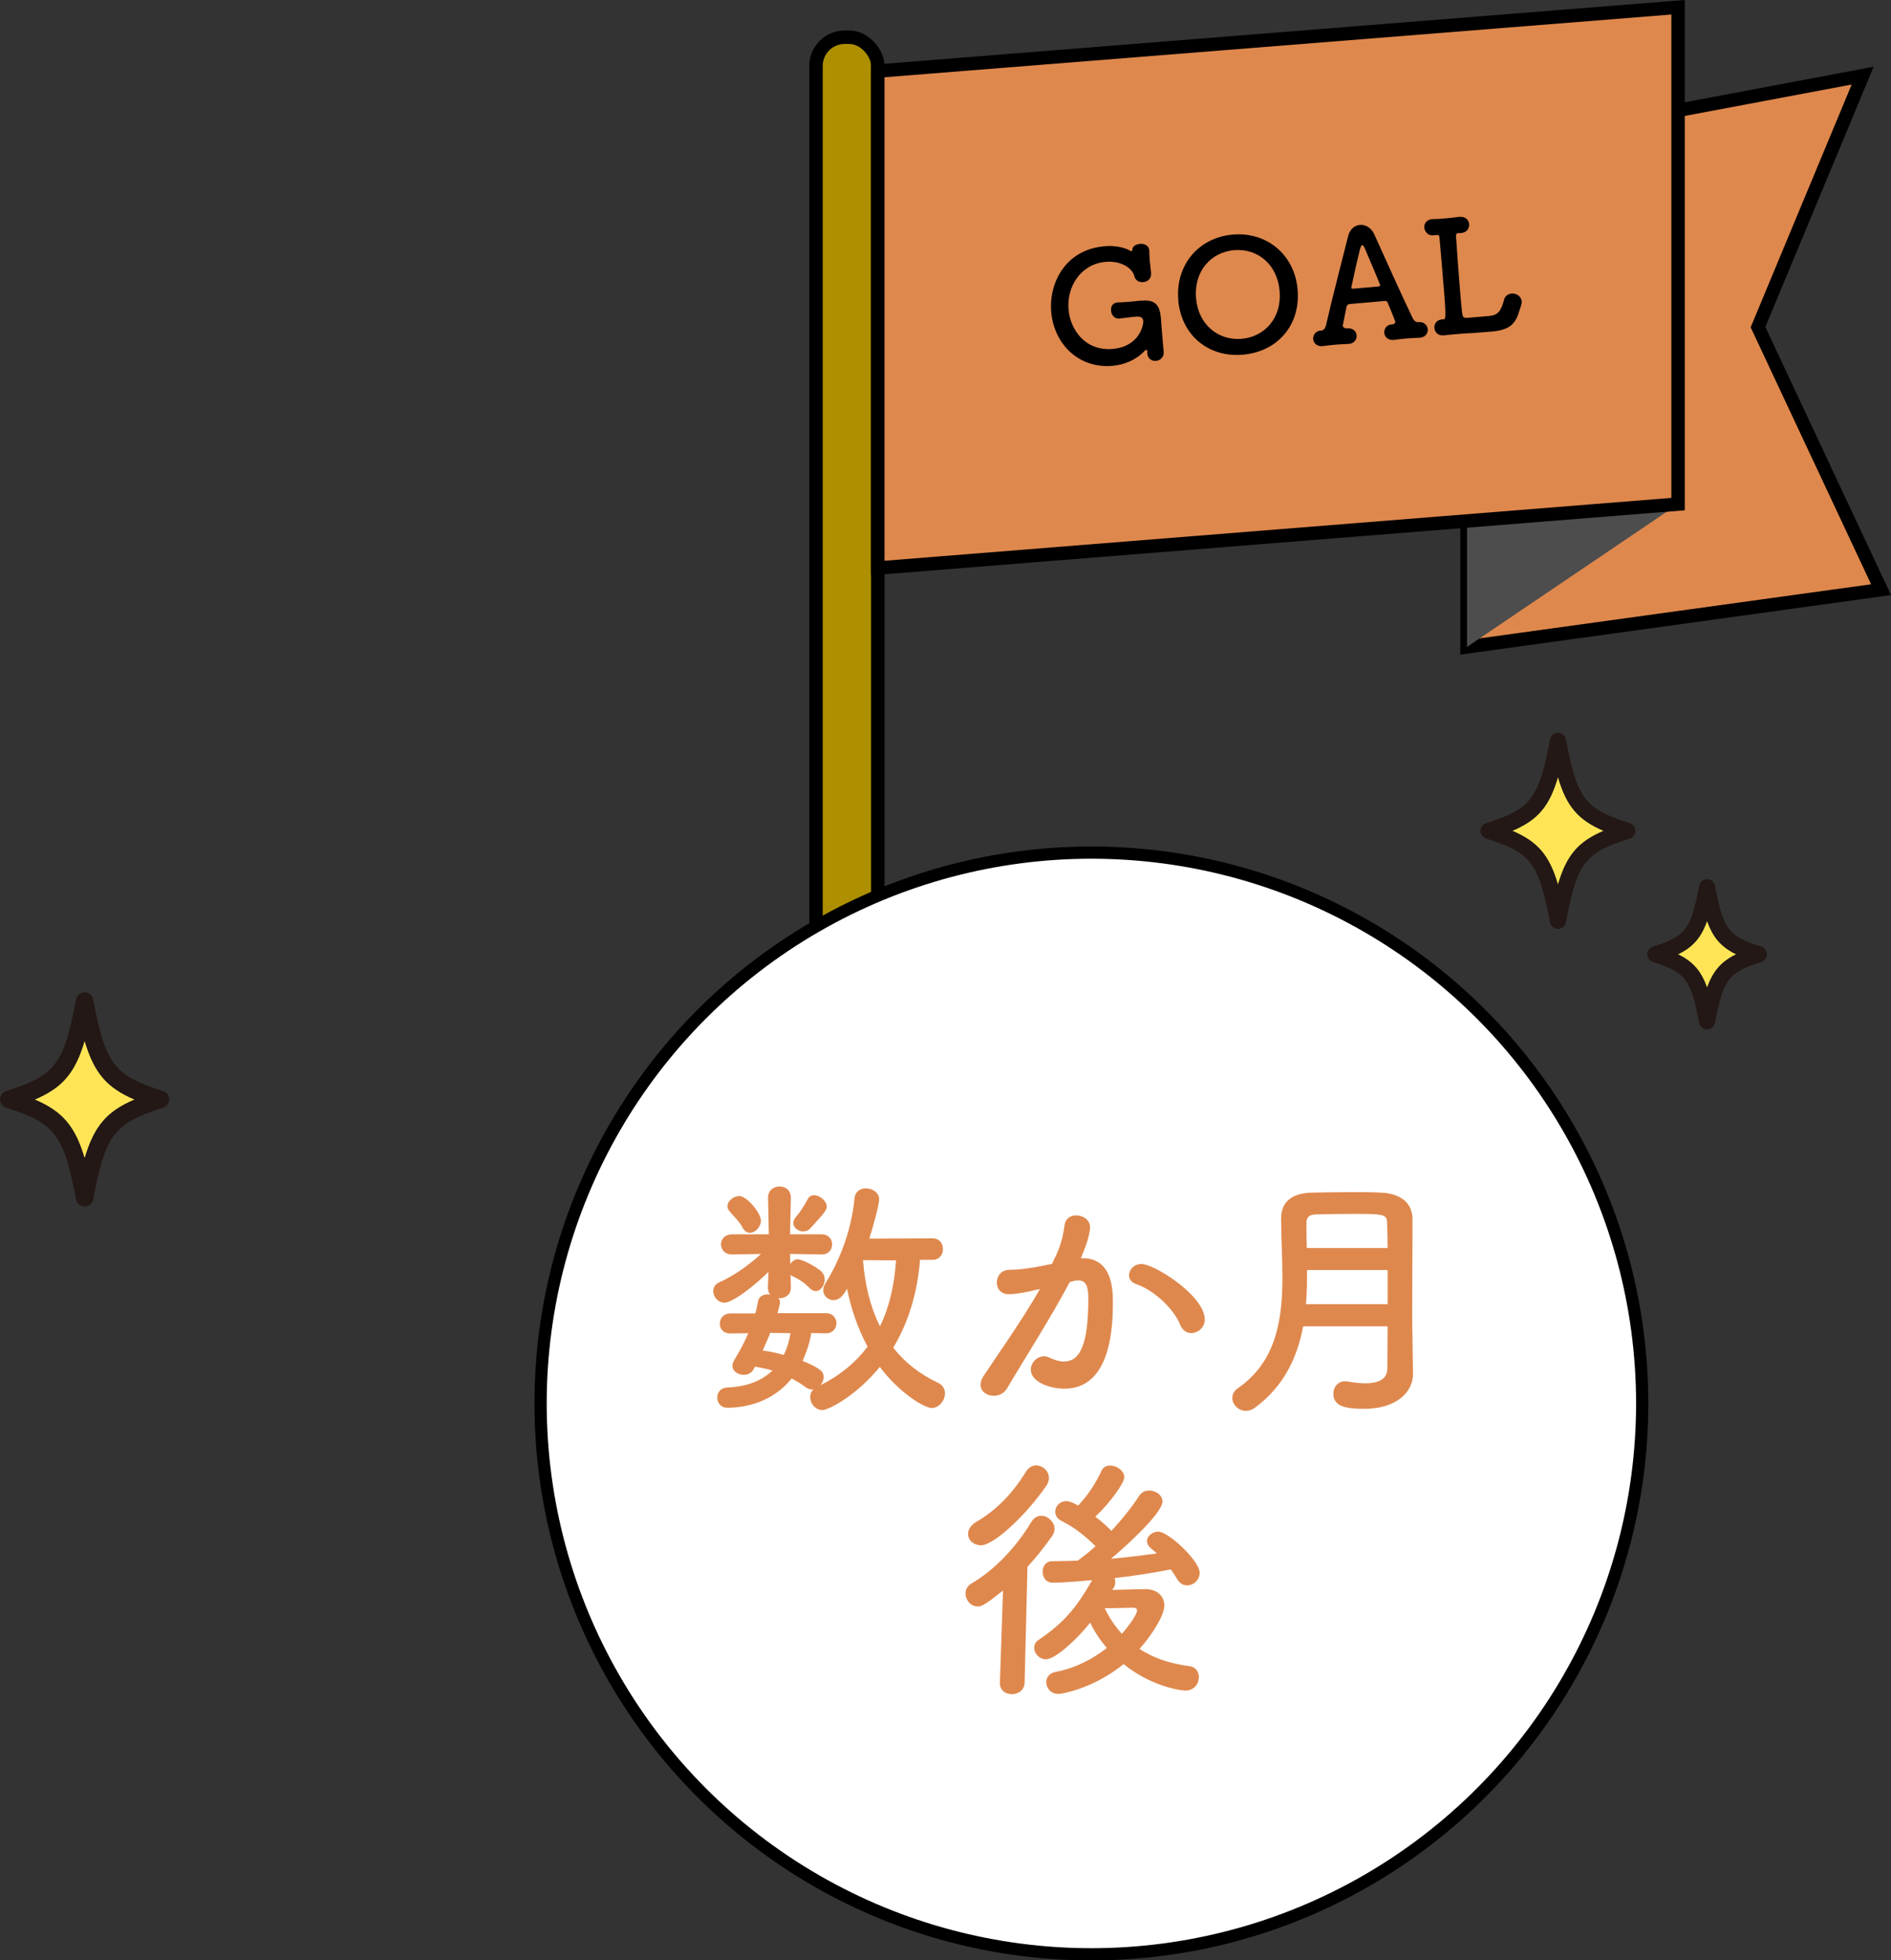 <?xml version="1.0" encoding="UTF-8"?><svg id="_レイヤー_2" xmlns="http://www.w3.org/2000/svg" viewBox="0 0 140.76 145.91"><rect x="0" y="0" width="140.76" height="145.91" fill="#333333" stroke="none"/><defs><style>.cls-1{fill:#ad8f00;}.cls-1,.cls-2,.cls-3{stroke:#000;stroke-miterlimit:10;}.cls-4{fill:#4d4d4d;}.cls-2{fill:#fff;stroke-width:.91px;}.cls-5,.cls-3{fill:#df884d;}.cls-6{fill:#ffe556;}.cls-7{fill:#231815;}</style></defs><g id="_レイヤー_3"><rect class="cls-1" x="60.74" y="2.77" width="4.6" height="82.24" rx="2.14" ry="2.14"/><polygon class="cls-3" points="140.02 43.89 109.2 48.15 109.2 11.17 138.65 5.63 130.86 24.35 140.02 43.89"/><polygon class="cls-4" points="124.91 37.52 109.2 48.15 109.2 38.78 124.91 37.52"/><polygon class="cls-3" points="124.91 37.52 65.34 42.28 65.34 5.29 124.91 .54 124.91 37.52"/><path d="M84.66,23.56c-.12,0-.7.07-1.33.15-.34.04-.6-.24-.63-.59-.02-.29.11-.58.49-.61.01,0,.02,0,.03,0,.28-.01.64-.03.98-.06.24-.02.47-.05.67-.07.03,0,.08,0,.12,0,1.06-.09,1.34.37,1.43,1.34,0,.08.07.99.13,1.67.03.35.05.63.07.74,0,.02,0,.06,0,.08.03.32-.21.62-.57.65-.3.03-.62-.15-.65-.56,0-.02,0-.05,0-.07,0-.01,0-.04,0-.06,0-.07-.02-.14-.08-.13-.02,0-.07.02-.11.07-.64.68-1.51,1.04-2.4,1.12-2.54.22-4.36-1.66-4.56-4-.19-2.25,1.12-4.66,3.96-4.9.7-.06,1.4.04,1.94.34.01.01.05.02.07.02.03,0,.07-.03.07-.1-.01-.25.27-.42.57-.44.32-.03.66.12.69.49,0,.02,0,.03,0,.05,0,.24.02.51.04.77.03.31.06.61.09.84,0,.01,0,.04,0,.05.03.4-.27.63-.58.65-.29.02-.59-.11-.67-.46-.13-.57-.98-1.15-2.12-1.05-1.88.16-2.92,1.86-2.77,3.56.13,1.49,1.24,3.1,3.29,2.92,1.96-.17,2.3-1.75,2.27-2.09-.02-.23-.21-.33-.43-.31,0,0-.01,0-.02,0Z"/><path d="M87.71,22.31c-.22-2.59,1.52-4.63,4.05-4.85,2.54-.22,4.61,1.5,4.83,4.09.23,2.68-1.53,4.63-4.07,4.85-2.54.22-4.59-1.41-4.82-4.09ZM95.25,21.66c-.17-2.02-1.68-3.19-3.39-3.04-1.72.15-3,1.56-2.83,3.58.17,1.99,1.68,3.16,3.39,3.02,1.72-.15,3-1.56,2.83-3.55Z"/><path d="M103.7,24.13c.09,0,.17-.1.16-.2,0-.02-.39-.99-.56-1.39-.03-.09-.11-.15-.2-.14l-2.64.23c-.15.04-.19.06-.23.22-.08.4-.28,1.38-.28,1.38.01.13.16.22.29.21.39-.04.71.14.74.53.02.29-.16.59-.58.63-.01,0-.03,0-.05,0-.29.01-.59.03-.89.05-.37.03-.7.07-.98.11-.01,0-.03,0-.05,0-.43.04-.66-.25-.68-.53-.02-.29.16-.59.57-.63.01,0,.04,0,.05,0h.01c.18-.02.28-.22.32-.38.49-2.14,1.3-5.24,1.65-6.64.13-.53.49-.81.88-.84.4-.04.85.21,1.07.71.76,1.7,2.16,4.78,2.85,6.22.04.1.21.33.4.31.54-.06.71.33.73.53.02.29-.17.59-.6.63-.01,0-.03,0-.05,0-.29.01-.59.03-.89.05-.37.03-.7.07-.98.11-.34.04-.68-.14-.72-.52-.02-.29.16-.61.57-.64.02,0,.03,0,.06,0h.01ZM102.64,21.32c.07-.02.1-.03.1-.07,0-.08-1.01-2.44-1.13-2.72-.09-.2-.15-.29-.21-.28-.06,0-.12.12-.18.36-.2.74-.64,2.82-.64,2.82,0,.03.03.04.12.06l1.94-.17Z"/><path d="M109.48,24.79c-.38.02-.81.06-1.2.09-.29.02-.55.05-.77.08-.01,0-.03,0-.05,0-.43.04-.66-.25-.69-.54-.03-.3.17-.62.58-.65.01,0,.03,0,.05,0h.02c.24-.02.25-.03-.12-4.38-.06-.65-.11-1.25-.15-1.71-.01-.16-.08-.2-.19-.19-.02,0-.03,0-.05,0-.05,0-.09.02-.15.02-.58.09-.73-.44-.74-.55-.03-.3.17-.62.58-.65.02,0,.03,0,.06,0,.24,0,.54-.02.87-.05.38-.03.77-.08,1.08-.12h.02c.46-.04.71.24.73.55.03.3-.18.62-.61.66-.01,0-.03,0-.05,0-.05,0-.09,0-.14,0-.1,0-.18.05-.18.21.06.95.19,2.71.3,4.07.07.83.13,1.51.17,1.73.03.2.06.3.33.3l1.67-.14c.68-.06.89-.4,1.11-1.22.08-.29.31-.43.56-.45.33-.03.71.18.75.57.01.15-.02.26-.17.7-.27.92-.64,1.44-2.08,1.56-.48.04-1.34.1-1.52.12h-.05Z"/><path class="cls-6" d="M6.3,77.46c-.71,2.41-1.66,3.5-3.72,4.38,2.06.88,3.01,1.97,3.72,4.38.71-2.41,1.66-3.5,3.72-4.38-2.06-.88-3.01-1.97-3.72-4.38Z"/><path class="cls-7" d="M12.14,81.21c-3.65-1.16-4.29-1.99-5.2-6.82-.06-.31-.33-.53-.64-.53s-.59.22-.64.53c-.91,4.83-1.54,5.66-5.2,6.82-.27.09-.46.34-.46.62s.18.54.46.62c3.65,1.16,4.29,1.99,5.2,6.82.06.31.33.53.64.53s.59-.22.64-.53c.91-4.83,1.54-5.66,5.2-6.82.27-.09.46-.34.46-.62s-.18-.54-.46-.62ZM6.3,86.22c-.71-2.41-1.66-3.5-3.72-4.38,2.06-.88,3.01-1.97,3.72-4.38.71,2.41,1.66,3.5,3.72,4.38-2.06.88-3.01,1.97-3.72,4.38Z"/><path class="cls-6" d="M115.24,107.76c-.45,1.27-1.06,1.95-2.17,2.49,1.11.54,1.72,1.23,2.17,2.49.45-1.27,1.06-1.95,2.17-2.49-1.11-.54-1.72-1.23-2.17-2.49Z"/><path class="cls-7" d="M119.26,109.68c-2.44-.77-2.82-1.28-3.44-4.53-.05-.28-.3-.49-.59-.49s-.54.21-.59.49c-.61,3.24-1,3.75-3.44,4.53-.25.08-.42.31-.42.57s.17.49.42.57c2.44.78,2.82,1.28,3.44,4.53.05.28.3.49.59.49s.54-.21.59-.49c.61-3.24,1-3.75,3.44-4.53.25-.08.42-.31.42-.57s-.17-.49-.42-.57ZM115.24,112.75c-.45-1.27-1.06-1.95-2.17-2.49,1.11-.54,1.72-1.23,2.17-2.49.45,1.27,1.06,1.95,2.17,2.49-1.11.54-1.72,1.23-2.17,2.49Z"/><path class="cls-6" d="M115.97,57.83c-.65,2.21-1.52,3.2-3.4,4.01,1.89.81,2.76,1.8,3.4,4.01.65-2.21,1.52-3.2,3.4-4.01-1.89-.81-2.76-1.8-3.4-4.01Z"/><path class="cls-7" d="M121.32,61.27c-3.35-1.06-3.92-1.82-4.76-6.24-.05-.28-.3-.49-.59-.49s-.54.21-.59.49c-.83,4.42-1.41,5.18-4.76,6.24-.25.08-.42.31-.42.57s.17.49.42.57c3.35,1.06,3.92,1.82,4.76,6.24.05.28.3.49.59.49s.54-.21.59-.49c.83-4.42,1.41-5.18,4.76-6.24.25-.08.42-.31.42-.57s-.17-.49-.42-.57ZM115.97,65.85c-.65-2.21-1.52-3.2-3.4-4.01,1.89-.81,2.76-1.8,3.4-4.01.65,2.21,1.52,3.2,3.4,4.01-1.89.81-2.76,1.8-3.4,4.01Z"/><path class="cls-6" d="M127.07,68.54c-.45,1.27-1.06,1.95-2.17,2.49,1.11.54,1.72,1.23,2.17,2.49.45-1.27,1.06-1.95,2.17-2.49-1.11-.54-1.72-1.23-2.17-2.49Z"/><path class="cls-7" d="M131.1,70.46c-2.44-.77-2.82-1.28-3.44-4.53-.05-.28-.3-.49-.59-.49s-.54.21-.59.49c-.61,3.24-1,3.75-3.44,4.53-.25.08-.42.31-.42.57s.17.49.42.57c2.44.78,2.82,1.28,3.44,4.53.05.28.3.49.59.49s.54-.21.59-.49c.61-3.24,1-3.75,3.44-4.53.25-.08.42-.31.42-.57s-.17-.49-.42-.57ZM127.07,73.52c-.45-1.27-1.06-1.95-2.17-2.49,1.11-.54,1.72-1.23,2.17-2.49.45,1.27,1.06,1.95,2.17,2.49-1.11.54-1.72,1.23-2.17,2.49Z"/><circle class="cls-2" cx="81.24" cy="104.46" r="41"/><path class="cls-5" d="M68.48,93.81c-.19,2.37-.84,4.59-1.99,6.5.84,1.07,1.93,1.95,3.31,2.6.38.17.54.48.54.8,0,.54-.44,1.09-.99,1.09s-2.43-1.15-3.86-3.06c-1.74,2.14-3.82,3.21-4.26,3.21-.54,0-.92-.48-.92-.96,0-.21.06-.4.23-.57h-.08c-.15,0-.31-.04-.46-.15-.34-.25-.71-.48-1.07-.67-1.4,1.74-3.4,2.18-4.78,2.18-.5,0-.76-.38-.76-.76s.25-.73.76-.75c1.53-.06,2.6-.54,3.35-1.26-.42-.13-.84-.21-1.3-.29l-.08.15c-.15.33-.46.46-.76.46-.42,0-.84-.27-.84-.67,0-.13.04-.27.13-.42.4-.65.76-1.32,1.05-2.01l-1.32.02h-.02c-.54,0-.78-.36-.78-.73,0-.38.27-.76.8-.76h1.84c.1-.31.15-.61.21-.92.06-.34.38-.5.73-.5.06,0,.11.02.17.02-.11-.13-.17-.31-.17-.54l.04-1.15c-1.17,1.15-2.7,2.29-3.27,2.29-.48,0-.84-.44-.84-.86,0-.27.13-.52.48-.67.98-.44,2.1-1.19,3.08-2.1l-2.14.04h-.02c-.54,0-.82-.36-.82-.75s.29-.75.84-.75h2.72l-.06-2.7v-.02c0-.55.42-.84.86-.84s.84.27.84.84v.02l-.06,2.7h2.33c.54,0,.8.36.8.75s-.27.75-.78.75h-.02l-2.33-.04.02.76c.11-.19.31-.36.54-.36.21,0,.9.25,1.7.84.23.19.32.44.32.67,0,.44-.31.86-.67.86-.15,0-.31-.08-.46-.23-.36-.38-.76-.65-1.3-.9-.06-.02-.08-.06-.11-.1l.02.94v.04c0,.52-.42.78-.86.78h-.08c.1.08.13.19.13.33,0,.04,0,.08-.02.13-.04.21-.1.42-.17.65h3.59c.54,0,.8.36.8.75s-.27.75-.78.75h-.02l-1.07-.02c-.11.67-.33,1.38-.65,2.07,1.47.61,1.57.86,1.57,1.22,0,.21-.1.42-.23.59,1.49-.75,2.64-1.72,3.5-2.87-.75-1.38-1.24-2.87-1.53-4.32-.32.65-.67.86-1.01.86-.4,0-.76-.33-.76-.73,0-.15.04-.31.13-.46.96-1.55,1.95-3.77,2.2-6.4.04-.5.44-.73.84-.73.48,0,.99.31.99.8s-.52,2.28-.73,2.94l4.7-.02c.54,0,.78.4.78.8s-.25.8-.78.8h-.92ZM55.29,91.4c-.29-.55-.67-.84-1.01-1.28-.1-.11-.13-.23-.13-.34,0-.4.48-.76.88-.76.57,0,1.61,1.28,1.61,1.82,0,.48-.42.92-.82.92-.19,0-.38-.1-.52-.34ZM57.45,99.2h-.11c-.17.44-.38.88-.57,1.32.48.06,1.01.17,1.57.33.25-.5.42-1.07.5-1.62l-1.38-.02ZM59.8,91.66c-.36,0-.75-.27-.75-.63,0-.13.06-.29.19-.44.33-.38.61-.84.9-1.36.1-.19.27-.27.46-.27.42,0,.94.42.94.86,0,.19-.06.36-1.24,1.62-.13.15-.32.21-.5.21ZM64.24,93.79c.13,1.8.54,3.48,1.26,4.93.71-1.43,1.07-3.08,1.2-4.91l-2.47-.02Z"/><path class="cls-5" d="M77.26,95.97c-.82.21-1.68.36-2.16.36-.61,0-.9-.42-.9-.86,0-.48.32-.96.96-.96.29,0,1.13,0,3.15-.44.5-1.03.75-1.57.94-2.92.08-.48.46-.69.86-.69.5,0,1.03.33,1.03.88,0,.23-.1.99-.69,2.31h.15c2.18,0,2.24,2.35,2.24,3.23,0,1.7-.08,6.48-3.61,6.48-1.09,0-2.5-.5-2.5-1.42,0-.52.46-.99.99-.99.13,0,.27.04.4.1.4.19.76.29,1.07.29,1.24,0,1.82-1.34,1.82-4.68,0-.78-.11-1.36-.73-1.36-.1,0-.21,0-.34.04-.08.02-.19.06-.31.08-1.43,2.7-3.44,5.83-4.67,7.92-.23.38-.61.55-.99.55-.5,0-.98-.31-.98-.82,0-.19.06-.42.23-.67.84-1.28,2.83-4.07,4.19-6.46l-.15.04ZM87.85,98.61c-.42-1.09-1.84-2.54-3.29-3.04-.34-.11-.52-.38-.52-.65,0-.4.36-.84.92-.84.98,0,4.72,2.37,4.72,4.13,0,.61-.52,1.01-1.01,1.01-.33,0-.65-.19-.82-.61Z"/><path class="cls-5" d="M105.18,102.3c0,1.13-1.01,2.56-3.67,2.56-1.4,0-2.26-.21-2.26-1.13,0-.48.32-.92.88-.92.08,0,.13,0,.21.02.42.08.88.13,1.3.13.88,0,1.63-.25,1.63-1.11,0-.94.02-2.01.02-3.13h-6.29c-.42,2.27-1.4,4.44-3.59,6.06-.23.17-.46.23-.67.23-.55,0-1.01-.46-1.01-.96,0-.25.11-.52.42-.73,2.85-1.97,3.31-5.1,3.31-8.26,0-1.49-.1-2.98-.1-4.36s.99-1.91,2.29-1.93c.86-.02,1.95-.04,3-.04.76,0,1.53,0,2.18.04,1.3.06,2.29.67,2.31,1.93v1.36c0,1.8-.02,3.71-.02,5.41,0,.75,0,1.45.02,2.1l.04,2.7v.02ZM103.29,94.53h-6c0,.84,0,1.68-.08,2.54h6.08v-2.54ZM103.29,92.89c0-.67-.02-1.32-.04-1.89-.02-.63-.29-.65-2.52-.65-.98,0-1.97.02-2.77.04-.44,0-.71.17-.71.61,0,.59,0,1.24.02,1.89h6.02Z"/><path class="cls-5" d="M74.66,118.38c-1.3,1.05-1.59,1.19-1.87,1.19-.54,0-.92-.48-.92-.96,0-.29.13-.57.46-.76,1.64-.96,3.29-2.64,4.45-4.59.19-.31.46-.44.73-.44.52,0,.99.5.99.97,0,.17-.06.34-.17.52-.59.84-1.2,1.61-1.85,2.31l-.21,8.62c-.02.57-.48.86-.96.86-.44,0-.88-.27-.88-.82v-.04l.23-6.86ZM73.02,115.02c-.44,0-.96-.29-.96-.86,0-.31.19-.63.63-.9,1.49-.86,2.73-2.16,3.67-3.71.21-.34.5-.48.76-.48.5,0,.96.42.96.94,0,.17-.06.38-.19.57-1.55,2.24-3.92,4.44-4.88,4.44ZM82.79,118.34c.86-.02,2.12-.06,2.45-.06.92,0,1.43.54,1.43,1.22,0,.76-.96,2.24-1.85,3.23.96.63,2.18,1.09,3.71,1.28.48.06.71.42.71.82,0,.48-.34,1-1.01,1-.42,0-2.62-.36-4.59-1.97-2.29,1.85-4.63,2.22-4.84,2.22-.59,0-.92-.44-.92-.88,0-.34.23-.67.69-.76,1.47-.27,2.77-.96,3.82-1.78-.52-.61-.94-1.24-1.24-1.89-.88,1.13-2.56,2.73-3.29,2.73-.5,0-.88-.42-.88-.86,0-.21.1-.44.34-.59,1.89-1.28,2.79-2.37,3.98-4.44-.65.06-2.1.19-2.96.19-.48,0-.73-.4-.73-.82,0-.38.23-.78.71-.78.63,0,1.26-.02,1.89-.04l.04-.02c.42-.32.86-.65,1.3-1.05-.75-.76-1.64-1.45-2.54-1.89-.33-.17-.46-.42-.46-.69,0-.4.34-.78.82-.78.25,0,.65.19.88.33.71-.73,1.32-1.68,1.74-2.58.13-.29.38-.4.65-.4.5,0,1.05.4,1.05.88,0,.38-.96,1.8-2.16,2.93.44.32.84.69,1.2,1.05.8-.86,1.55-1.8,2.08-2.62.17-.27.46-.38.73-.38.5,0,.99.34.99.82,0,.94-3.23,3.77-3.84,4.26,1.19-.1,2.33-.25,3.42-.4-.13-.13-.29-.25-.42-.36-.21-.17-.31-.38-.31-.55,0-.38.4-.71.84-.71.76,0,3.08,2.18,3.08,3.06,0,.54-.46.94-.92.94-.29,0-.55-.13-.75-.46-.15-.25-.31-.5-.48-.73-1.26.25-2.7.48-4.19.65.04.1.06.19.06.29,0,.15-.04.31-.15.48l-.1.13ZM84.64,119.87c0-.17-.15-.21-.29-.21h-.06c-.13,0-1.2.04-2.06.04.31.65.73,1.3,1.28,1.91.42-.48,1.13-1.42,1.13-1.74Z"/></g></svg>